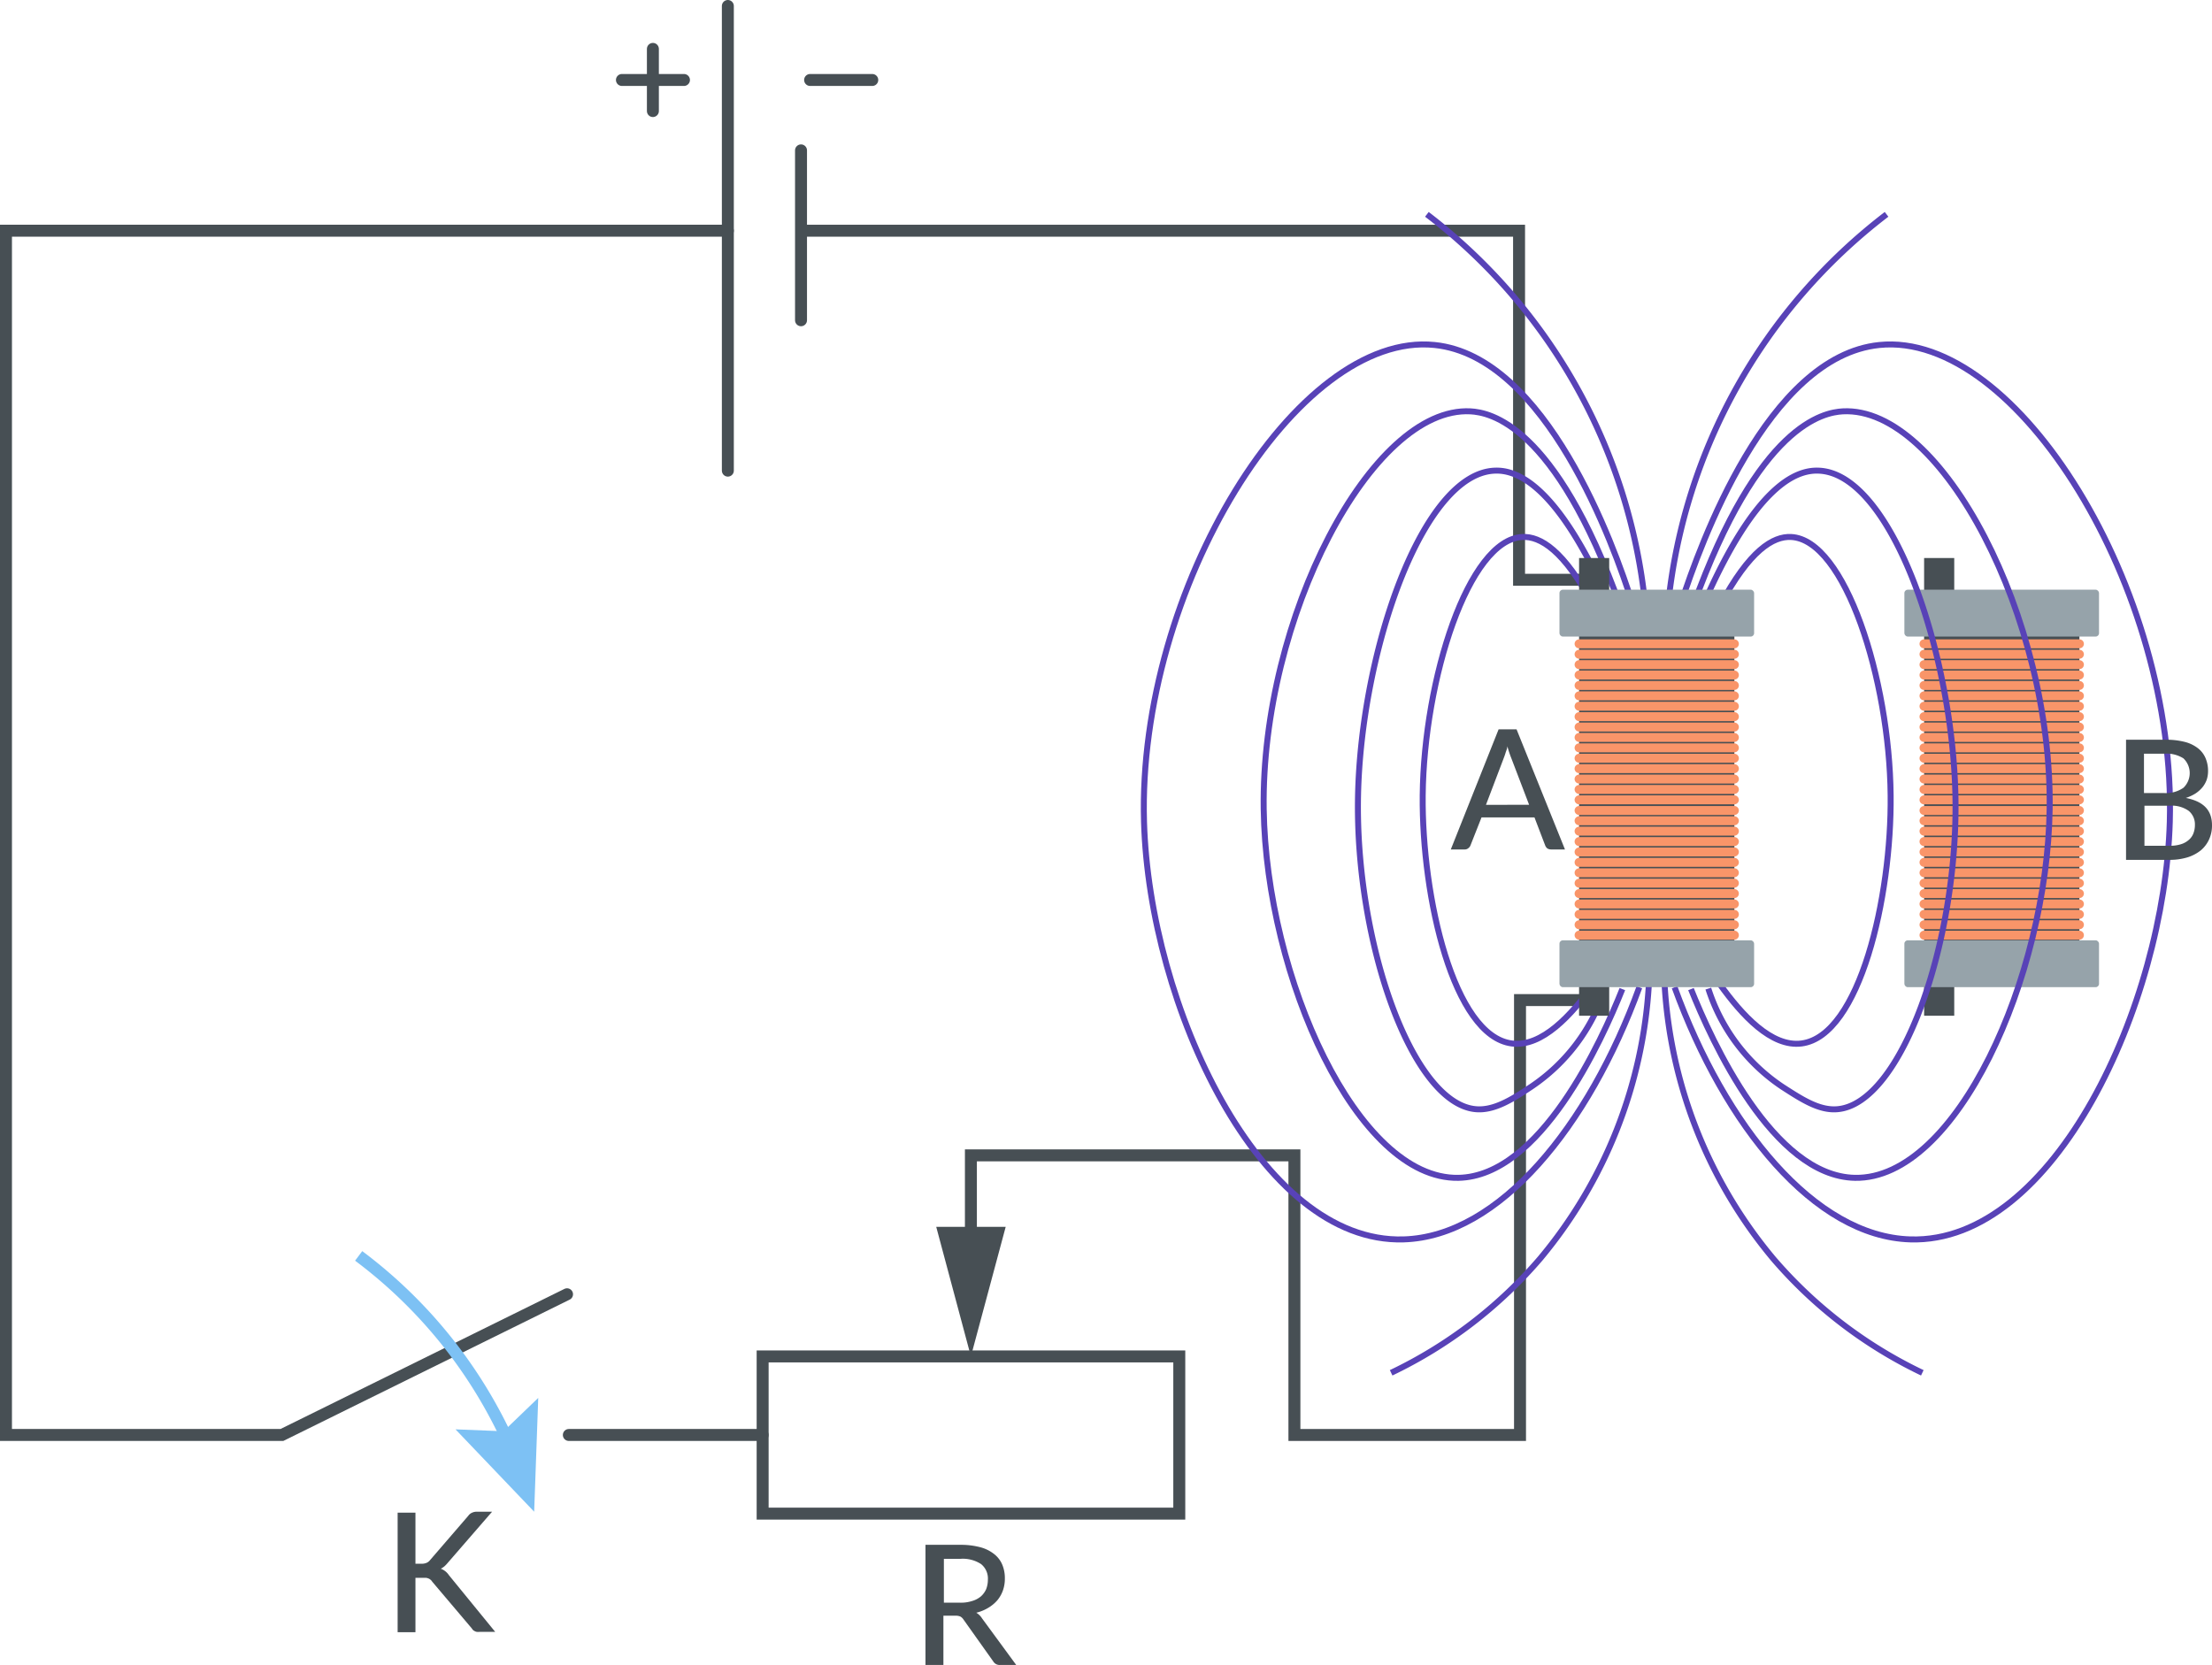 <?xml version="1.0" encoding="UTF-8"?>
<svg xmlns="http://www.w3.org/2000/svg" viewBox="0 0 185.02 139.28">
  <defs>
    <style>.cls-1{fill:#474f54;}.cls-2{fill:#96a3aa;}.cls-3,.cls-4,.cls-5,.cls-6,.cls-7{fill:none;stroke-miterlimit:10;}.cls-3{stroke:#f99569;stroke-width:0.75px;}.cls-3,.cls-6{stroke-linecap:round;}.cls-4{stroke:#5842b7;stroke-width:0.5px;}.cls-5,.cls-6{stroke:#474f54;}.cls-7{stroke:#7dc1f4;}.cls-8{fill:#7dc1f4;}</style>
  </defs>
  <g id="Слой_2" data-name="Слой 2">
    <g id="Слой_1-2" data-name="Слой 1">
      <rect class="cls-1" x="160.94" y="81.53" width="2.52" height="3.44"></rect>
      <rect class="cls-1" x="160.94" y="46.68" width="2.52" height="3.44"></rect>
      <rect class="cls-1" x="160.94" y="51.99" width="12.99" height="27.68"></rect>
      <rect class="cls-2" x="159.29" y="49.33" width="16.28" height="3.92" rx="0.28"></rect>
      <rect class="cls-2" x="159.29" y="78.66" width="16.28" height="3.92" rx="0.28"></rect>
      <line class="cls-3" x1="160.93" y1="53.86" x2="173.93" y2="53.86"></line>
      <line class="cls-3" x1="160.93" y1="54.73" x2="173.93" y2="54.73"></line>
      <line class="cls-3" x1="160.93" y1="55.6" x2="173.93" y2="55.6"></line>
      <line class="cls-3" x1="160.93" y1="56.47" x2="173.93" y2="56.47"></line>
      <line class="cls-3" x1="160.93" y1="57.34" x2="173.93" y2="57.34"></line>
      <line class="cls-3" x1="160.93" y1="58.21" x2="173.93" y2="58.21"></line>
      <line class="cls-3" x1="160.93" y1="59.08" x2="173.93" y2="59.08"></line>
      <line class="cls-3" x1="160.93" y1="59.95" x2="173.93" y2="59.95"></line>
      <line class="cls-3" x1="160.93" y1="60.82" x2="173.93" y2="60.82"></line>
      <line class="cls-3" x1="160.93" y1="61.69" x2="173.93" y2="61.69"></line>
      <line class="cls-3" x1="160.93" y1="62.56" x2="173.93" y2="62.56"></line>
      <line class="cls-3" x1="160.93" y1="63.43" x2="173.93" y2="63.43"></line>
      <line class="cls-3" x1="160.93" y1="64.3" x2="173.93" y2="64.3"></line>
      <line class="cls-3" x1="160.93" y1="65.17" x2="173.93" y2="65.17"></line>
      <line class="cls-3" x1="160.93" y1="66.04" x2="173.93" y2="66.04"></line>
      <line class="cls-3" x1="160.93" y1="66.91" x2="173.93" y2="66.91"></line>
      <line class="cls-3" x1="160.93" y1="67.8" x2="173.93" y2="67.8"></line>
      <line class="cls-3" x1="160.93" y1="68.66" x2="173.93" y2="68.66"></line>
      <line class="cls-3" x1="160.93" y1="69.53" x2="173.93" y2="69.53"></line>
      <line class="cls-3" x1="160.93" y1="70.4" x2="173.93" y2="70.4"></line>
      <line class="cls-3" x1="160.93" y1="71.27" x2="173.93" y2="71.27"></line>
      <line class="cls-3" x1="160.93" y1="72.14" x2="173.93" y2="72.14"></line>
      <line class="cls-3" x1="160.93" y1="73.01" x2="173.93" y2="73.01"></line>
      <line class="cls-3" x1="160.93" y1="73.88" x2="173.93" y2="73.88"></line>
      <line class="cls-3" x1="160.93" y1="74.75" x2="173.93" y2="74.75"></line>
      <line class="cls-3" x1="160.93" y1="75.62" x2="173.93" y2="75.62"></line>
      <line class="cls-3" x1="160.93" y1="76.49" x2="173.93" y2="76.49"></line>
      <line class="cls-3" x1="160.93" y1="77.36" x2="173.93" y2="77.36"></line>
      <line class="cls-3" x1="160.93" y1="78.23" x2="173.93" y2="78.23"></line>
      <path class="cls-4" d="M143.87,50.66c2.47-4.65,4.45-5.81,5.94-5.74,4.51.21,8.24,11.91,8.33,21.62.09,8.51-2.58,20.12-7.45,20.75-2.53.33-5-2.39-6.82-4.93"></path>
      <path class="cls-4" d="M142.44,50.66c4.41-10.14,7.83-11.34,9.63-11.29,6.09.15,11.25,15.1,11.49,27.25s-4.5,25.74-9.89,26.17c-1.51.12-2.94-.81-4.58-1.87a15.59,15.59,0,0,1-6.2-8.22"></path>
      <path class="cls-4" d="M141.63,50.66c5.47-15.2,10.93-16.16,12.51-16.25,8.31-.44,17.53,17.34,17.3,33.27-.2,14.08-7.82,31-16.28,30.85-6.86-.13-12-11.47-13.72-15.79"></path>
      <path class="cls-4" d="M140.6,50.49c1.6-4.91,7.23-20.67,16.59-21.63,11.52-1.19,24.86,20.45,24.3,39.89-.44,15.33-9.68,35.29-21.7,34.93-8-.24-15.5-9.46-19.72-21.09"></path>
      <path class="cls-4" d="M139.53,50.56A47.17,47.17,0,0,1,157.8,17.93"></path>
      <path class="cls-4" d="M160.79,114.84a38,38,0,0,1-12.47-9.55,39.28,39.28,0,0,1-9.09-23"></path>
      <polyline class="cls-5" points="66.91 19.3 127.06 19.3 127.06 48.5 133.19 48.5"></polyline>
      <line class="cls-6" x1="67" y1="12.58" x2="67" y2="26.79"></line>
      <line class="cls-6" x1="60.88" y1="0.5" x2="60.88" y2="39.37"></line>
      <polyline class="cls-6" points="47.43 108.27 23.58 120.04 0.5 120.04 0.5 19.3 60.88 19.3"></polyline>
      <line class="cls-6" x1="47.58" y1="120.04" x2="63.79" y2="120.04"></line>
      <rect class="cls-5" x="63.79" y="113.47" width="34.85" height="13.15"></rect>
      <polyline class="cls-5" points="133.28 83.66 127.14 83.66 127.14 120.04 108.27 120.04 108.27 96.65 81.21 96.65 81.21 104.61"></polyline>
      <polygon class="cls-1" points="78.31 102.63 81.21 113.47 84.12 102.63 78.31 102.63"></polygon>
      <path class="cls-7" d="M30,105.06a40.3,40.3,0,0,1,12.64,15.79"></path>
      <polygon class="cls-8" points="38.1 119.57 42.12 119.73 45.02 116.94 44.68 126.46 38.1 119.57"></polygon>
      <path class="cls-1" d="M34.75,130.81h.49a1,1,0,0,0,.43-.07.71.71,0,0,0,.3-.23l3.2-3.71a.75.75,0,0,1,.32-.26.92.92,0,0,1,.4-.08h1.27l-3.72,4.29a2.62,2.62,0,0,1-.28.29,1.81,1.81,0,0,1-.29.19,1.39,1.39,0,0,1,.68.54l3.87,4.74h-1.3a.9.9,0,0,1-.24,0,.43.43,0,0,1-.17-.06.42.42,0,0,1-.14-.09.64.64,0,0,1-.1-.13l-3.32-3.92a.56.56,0,0,0-.14-.16.62.62,0,0,0-.16-.1,1.05,1.05,0,0,0-.21-.06h-.89v4.55H33.26v-10h1.49Z"></path>
      <path class="cls-1" d="M85,139.28H83.65a.62.62,0,0,1-.58-.31l-2.48-3.49a.76.76,0,0,0-.26-.25,1,1,0,0,0-.42-.07h-1v4.12h-1.5V129.23h2.9a6.34,6.34,0,0,1,1.68.2,3.15,3.15,0,0,1,1.16.57,2.23,2.23,0,0,1,.68.88,2.89,2.89,0,0,1,.22,1.16,2.94,2.94,0,0,1-.16,1,2.71,2.71,0,0,1-.47.83,3.11,3.11,0,0,1-.76.63,3.57,3.57,0,0,1-1,.41,1.43,1.43,0,0,1,.48.47Zm-4.69-5.21a3.08,3.08,0,0,0,1-.14,2,2,0,0,0,.74-.39,1.76,1.76,0,0,0,.44-.61,2.21,2.21,0,0,0,.14-.78,1.55,1.55,0,0,0-.57-1.31,2.8,2.8,0,0,0-1.71-.44h-1.4v3.67Z"></path>
      <path class="cls-1" d="M130.9,71.06h-1.15a.58.58,0,0,1-.33-.09.61.61,0,0,1-.18-.26l-.89-2.33h-4.43L123,70.71a.51.51,0,0,1-.18.24.45.45,0,0,1-.32.11h-1.15l4-10.05h1.5Zm-3-3.74-1.49-3.9a8.59,8.59,0,0,1-.33-1c0,.2-.1.39-.15.56s-.11.33-.16.46l-1.48,3.89Z"></path>
      <path class="cls-1" d="M181.11,61.88a6.35,6.35,0,0,1,1.62.18,3,3,0,0,1,1.11.53,2.07,2.07,0,0,1,.64.83,2.73,2.73,0,0,1,.21,1.1,2.33,2.33,0,0,1-.11.7,2.19,2.19,0,0,1-.35.63,2.68,2.68,0,0,1-.58.52,3.45,3.45,0,0,1-.82.38c1.46.29,2.19,1,2.19,2.29a2.78,2.78,0,0,1-.24,1.17,2.6,2.6,0,0,1-.69.92,3.41,3.41,0,0,1-1.12.59,5.08,5.08,0,0,1-1.52.21h-3.62V61.88Zm-1.78,1.17v3.29H181a2.54,2.54,0,0,0,1.63-.44,1.7,1.7,0,0,0,0-2.46,2.62,2.62,0,0,0-1.59-.39Zm2.1,7.7a3,3,0,0,0,1-.13,1.75,1.75,0,0,0,.66-.37,1.33,1.33,0,0,0,.38-.55,1.92,1.92,0,0,0,.12-.69,1.46,1.46,0,0,0-.52-1.18,2.47,2.47,0,0,0-1.6-.43h-2.1v3.35Z"></path>
      <path class="cls-4" d="M133.28,50.66c-2.47-4.65-4.45-5.81-5.94-5.74-4.52.21-8.24,11.91-8.34,21.62-.08,8.51,2.58,20.12,7.45,20.75,2.53.33,5-2.39,6.83-4.93"></path>
      <path class="cls-4" d="M134.71,50.66c-4.41-10.14-7.83-11.34-9.63-11.29-6.09.15-11.25,15.1-11.49,27.25s4.5,25.74,9.88,26.17c1.51.12,3-.81,4.59-1.87a15.61,15.61,0,0,0,6.19-8.22"></path>
      <path class="cls-4" d="M135.51,50.66C130.05,35.46,124.59,34.5,123,34.41c-8.3-.44-17.53,17.34-17.3,33.27.21,14.08,7.83,31,16.28,30.85,6.87-.13,12-11.47,13.72-15.79"></path>
      <path class="cls-4" d="M136.54,50.49C135,45.58,129.32,29.82,120,28.86c-11.52-1.19-24.87,20.45-24.31,39.89.44,15.33,9.69,35.29,21.71,34.93,8-.24,15.49-9.46,19.72-21.09"></path>
      <path class="cls-4" d="M137.61,50.56a47.1,47.1,0,0,0-18.26-32.63"></path>
      <path class="cls-4" d="M116.36,114.84a38,38,0,0,0,12.46-9.55,39.31,39.31,0,0,0,9.1-23"></path>
      <rect class="cls-1" x="132.08" y="81.53" width="2.52" height="3.44"></rect>
      <rect class="cls-1" x="132.08" y="46.68" width="2.52" height="3.44"></rect>
      <rect class="cls-1" x="132.08" y="51.99" width="12.99" height="27.68"></rect>
      <rect class="cls-2" x="130.44" y="49.33" width="16.28" height="3.92" rx="0.28"></rect>
      <rect class="cls-2" x="130.44" y="78.66" width="16.28" height="3.92" rx="0.28"></rect>
      <line class="cls-3" x1="132.08" y1="53.86" x2="145.07" y2="53.86"></line>
      <line class="cls-3" x1="132.08" y1="54.73" x2="145.07" y2="54.73"></line>
      <line class="cls-3" x1="132.08" y1="55.6" x2="145.07" y2="55.6"></line>
      <line class="cls-3" x1="132.08" y1="56.47" x2="145.07" y2="56.47"></line>
      <line class="cls-3" x1="132.08" y1="57.34" x2="145.07" y2="57.34"></line>
      <line class="cls-3" x1="132.08" y1="58.21" x2="145.07" y2="58.21"></line>
      <line class="cls-3" x1="132.08" y1="59.08" x2="145.07" y2="59.08"></line>
      <line class="cls-3" x1="132.08" y1="59.95" x2="145.07" y2="59.95"></line>
      <line class="cls-3" x1="132.08" y1="60.82" x2="145.07" y2="60.82"></line>
      <line class="cls-3" x1="132.08" y1="61.69" x2="145.07" y2="61.69"></line>
      <line class="cls-3" x1="132.08" y1="62.56" x2="145.07" y2="62.56"></line>
      <line class="cls-3" x1="132.08" y1="63.43" x2="145.07" y2="63.43"></line>
      <line class="cls-3" x1="132.08" y1="64.3" x2="145.07" y2="64.3"></line>
      <line class="cls-3" x1="132.08" y1="65.17" x2="145.07" y2="65.17"></line>
      <line class="cls-3" x1="132.08" y1="66.04" x2="145.07" y2="66.04"></line>
      <line class="cls-3" x1="132.08" y1="66.91" x2="145.07" y2="66.91"></line>
      <line class="cls-3" x1="132.08" y1="67.8" x2="145.07" y2="67.8"></line>
      <line class="cls-3" x1="132.08" y1="68.66" x2="145.07" y2="68.66"></line>
      <line class="cls-3" x1="132.08" y1="69.53" x2="145.07" y2="69.53"></line>
      <line class="cls-3" x1="132.08" y1="70.4" x2="145.07" y2="70.4"></line>
      <line class="cls-3" x1="132.08" y1="71.27" x2="145.07" y2="71.27"></line>
      <line class="cls-3" x1="132.08" y1="72.14" x2="145.07" y2="72.14"></line>
      <line class="cls-3" x1="132.08" y1="73.01" x2="145.07" y2="73.01"></line>
      <line class="cls-3" x1="132.08" y1="73.88" x2="145.07" y2="73.88"></line>
      <line class="cls-3" x1="132.08" y1="74.75" x2="145.07" y2="74.75"></line>
      <line class="cls-3" x1="132.08" y1="75.62" x2="145.07" y2="75.62"></line>
      <line class="cls-3" x1="132.08" y1="76.49" x2="145.07" y2="76.49"></line>
      <line class="cls-3" x1="132.08" y1="77.36" x2="145.07" y2="77.36"></line>
      <line class="cls-3" x1="132.08" y1="78.23" x2="145.07" y2="78.23"></line>
      <line class="cls-6" x1="67.76" y1="6.69" x2="72.96" y2="6.69"></line>
      <line class="cls-6" x1="52.02" y1="6.69" x2="57.21" y2="6.69"></line>
      <line class="cls-6" x1="54.61" y1="9.29" x2="54.61" y2="4.09"></line>
    </g>
  </g>
</svg>
